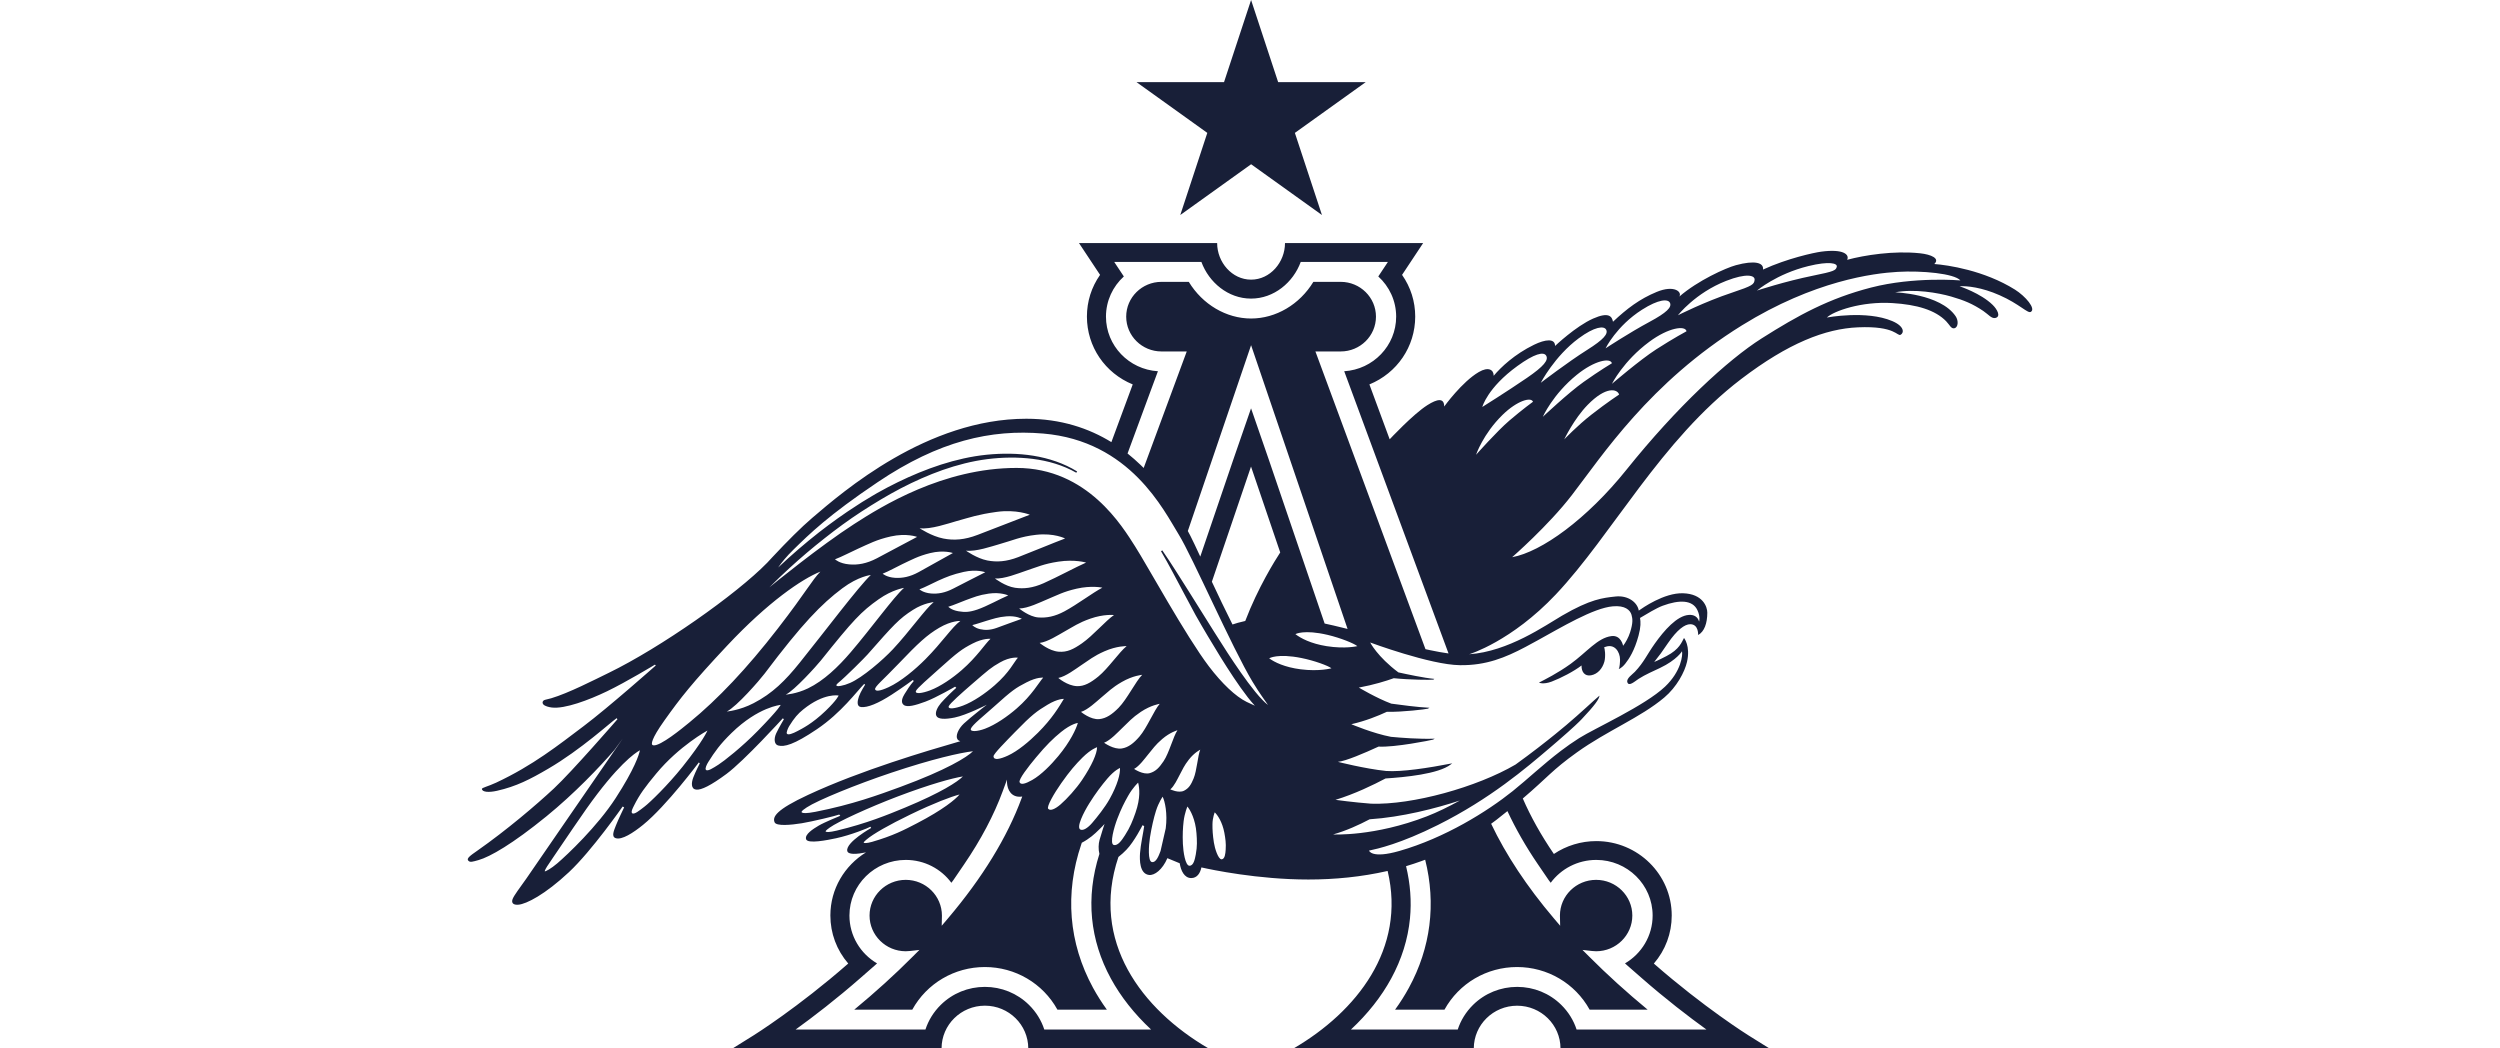 <svg width="155" height="65" viewBox="0 0 155 65" fill="none" xmlns="http://www.w3.org/2000/svg">
<path d="M74.853 8.239L70.463 5.092H75.89L77.567 0L79.245 5.092H84.675L80.282 8.239L81.961 13.331L77.569 10.183L73.177 13.331L74.853 8.239ZM116.002 17.829C113.405 18.5 111.501 19.536 109.218 20.984C107.126 22.311 103.978 25.21 100.845 29.118C98.387 32.185 95.574 34.215 93.753 34.546C93.753 34.546 95.995 32.594 97.453 30.7C99.342 28.249 102.28 23.715 108.009 20.167C112.481 17.398 116.17 16.94 117.655 16.856C119.172 16.769 121.166 16.958 121.546 17.386C121.546 17.386 118.681 17.136 116.002 17.829ZM91.515 28.197C91.515 28.197 91.944 26.908 93.162 25.718C94.075 24.828 94.934 24.599 95.046 24.909C95.046 24.909 94.42 25.36 93.58 26.076C92.81 26.735 91.515 28.197 91.515 28.197ZM94.079 22.692C95.131 21.928 95.709 21.786 95.864 22.053C96.02 22.32 95.73 22.705 94.669 23.43C93.43 24.278 91.903 25.232 91.903 25.232C91.903 25.232 92.213 24.045 94.079 22.692ZM97.876 20.978C98.859 20.251 99.445 20.184 99.582 20.44C99.719 20.696 99.43 21.049 98.404 21.694C97.206 22.449 95.527 23.734 95.527 23.734C95.527 23.734 96.379 22.088 97.876 20.978ZM101.8 19.205C102.836 18.546 103.424 18.517 103.541 18.782C103.658 19.048 103.342 19.38 102.272 19.955C101.019 20.628 99.545 21.597 99.545 21.597C99.545 21.597 100.223 20.211 101.8 19.205ZM99.939 23.799C99.939 23.799 100.65 22.378 102.257 21.19C103.459 20.299 104.489 20.165 104.565 20.538C104.565 20.538 103.766 20.965 102.678 21.665C101.68 22.307 99.939 23.799 99.939 23.799ZM95.654 25.843C95.654 25.843 96.27 24.451 97.755 23.243C98.867 22.34 99.847 22.167 99.939 22.522C99.939 22.522 99.192 22.965 98.182 23.682C97.254 24.339 95.654 25.843 95.654 25.843ZM98.432 25.105C99.58 23.928 100.276 24.113 100.385 24.462C100.385 24.462 99.66 24.936 98.685 25.695C97.79 26.391 96.983 27.241 96.983 27.241C96.983 27.241 97.582 25.976 98.432 25.105ZM107.019 17.415C108.275 16.923 108.816 17.065 108.785 17.352C108.754 17.631 108.662 17.719 107.391 18.142C105.676 18.711 104.029 19.548 104.029 19.548C104.029 19.548 105.105 18.165 107.019 17.415ZM112.115 16.498C113.413 16.179 113.938 16.319 113.879 16.544C113.823 16.762 113.721 16.827 112.415 17.09C110.653 17.446 108.933 18.015 108.933 18.015C108.933 18.015 110.138 16.985 112.115 16.498ZM94.562 40.12C94.81 39.989 95.057 39.853 95.309 39.715C96.802 38.895 98.789 37.696 99.997 37.592C100.748 37.526 101.071 37.819 101.155 38.122C101.227 38.384 101.247 38.626 101.067 39.201C100.97 39.517 100.771 39.868 100.633 40.039C100.633 40.039 100.51 39.359 99.908 39.438C99.048 39.549 98.377 40.438 97.383 41.157C96.568 41.745 95.779 42.133 95.416 42.322C95.416 42.322 95.675 42.458 96.206 42.258C96.775 42.043 97.586 41.622 98.056 41.259C98.044 41.649 98.249 41.945 98.652 41.868C99.061 41.789 99.352 41.447 99.471 41.024C99.561 40.705 99.502 40.118 99.44 40.145C100.101 39.83 100.442 40.432 100.442 40.891C100.442 41.041 100.424 41.387 100.36 41.482C100.36 41.482 100.535 41.439 100.769 41.145C101.003 40.851 101.338 40.341 101.59 39.409C101.736 38.867 101.726 38.561 101.682 38.313C102.099 38.065 102.701 37.697 103.087 37.555C104.116 37.176 104.937 37.188 105.239 37.828C105.438 38.249 105.345 38.538 105.345 38.538C105.251 38.221 105.007 38.107 104.717 38.124C103.972 38.167 103.169 39.097 102.596 39.905C102.089 40.62 101.935 41.045 101.36 41.655C101.204 41.818 100.828 42.062 100.894 42.293C100.98 42.587 101.331 42.264 101.594 42.089C101.986 41.832 102.58 41.576 102.916 41.416C103.974 40.913 104.284 40.378 104.284 40.378C104.341 40.603 104.235 41.622 103.233 42.572C101.984 43.756 98.859 45.162 97.907 45.764C97.512 46.014 97.137 46.279 96.779 46.55C95.664 47.396 94.712 48.308 93.786 49.05C92.207 50.315 89.581 51.952 86.763 52.759C85.041 53.253 84.887 52.749 84.877 52.738C85.417 52.623 86.819 52.315 89.149 51.15C92.394 49.527 94.634 47.606 96.075 46.379C96.256 46.223 96.422 46.083 96.572 45.952C97.605 45.058 97.911 44.747 98.058 44.595C98.867 43.743 99.161 43.326 99.167 43.13C98.894 43.351 97.95 44.249 97.11 44.954C96.978 45.066 96.74 45.264 96.424 45.52C95.837 45.996 94.97 46.677 93.964 47.402C91.564 48.808 87.56 49.915 85.016 49.829C83.934 49.748 82.799 49.59 82.799 49.59C83.988 49.229 85.166 48.656 85.903 48.265C87.088 48.187 89.178 47.994 89.948 47.396L90.037 47.327C88.556 47.615 86.889 47.871 85.936 47.8C84.616 47.66 82.949 47.235 82.949 47.235C83.443 47.187 84.589 46.694 85.47 46.289C86.458 46.348 88.716 45.897 88.852 45.856L88.95 45.798C88 45.833 86.844 45.741 86.238 45.683C85.129 45.474 83.78 44.901 83.78 44.901C84.655 44.704 85.443 44.385 85.981 44.133C86.987 44.153 88.408 43.972 88.529 43.937L88.626 43.881C87.95 43.856 86.688 43.685 86.26 43.626C85.353 43.289 84.248 42.63 84.248 42.63C85.191 42.456 85.951 42.216 86.415 42.049C87.398 42.151 88.741 42.162 88.868 42.137L88.928 42.091C88.306 42.035 87.201 41.799 86.698 41.687C85.394 40.711 84.951 39.834 84.951 39.834C84.951 39.834 88.681 41.222 90.513 41.241C92.143 41.266 93.346 40.761 94.562 40.12ZM95.359 53.599L96.022 54.571C96.061 54.624 96.104 54.678 96.143 54.732C96.779 53.874 97.808 53.315 98.968 53.315C100.898 53.315 102.463 54.859 102.463 56.763C102.463 58.026 101.775 59.13 100.75 59.73C100.798 59.774 100.845 59.816 100.888 59.855L101.754 60.612C103.28 61.95 104.715 63.048 105.803 63.833H97.749C97.564 63.262 97.241 62.739 96.798 62.302C96.067 61.583 95.096 61.187 94.065 61.187C93.034 61.187 92.061 61.583 91.33 62.302C90.888 62.739 90.564 63.262 90.379 63.833L83.758 63.831C84.796 62.864 85.64 61.797 86.256 60.664C86.901 59.478 87.293 58.228 87.418 56.949C87.523 55.882 87.439 54.795 87.176 53.703C87.496 53.609 87.813 53.501 88.129 53.388C88.207 53.359 88.285 53.332 88.361 53.303C89.045 56.032 88.706 58.758 87.353 61.241C87.102 61.702 86.815 62.158 86.495 62.598H89.49H89.558C90.459 60.966 92.176 59.956 94.057 59.956C95.939 59.956 97.656 60.968 98.557 62.598L102.155 62.6C100.861 61.531 99.642 60.428 98.533 59.314L98.114 58.895L98.707 58.962C98.798 58.972 98.882 58.978 98.96 58.978C100.198 58.978 101.204 57.985 101.204 56.764C101.204 55.543 100.198 54.551 98.96 54.551C97.722 54.551 96.716 55.543 96.716 56.764L96.73 57.397L96.344 56.943C94.669 54.97 93.369 53.001 92.451 51.073C92.517 51.023 92.585 50.975 92.654 50.923C92.695 50.89 92.737 50.861 92.78 50.829C93.028 50.634 93.252 50.458 93.461 50.288C93.968 51.377 94.599 52.486 95.359 53.599ZM82.653 51.736C83.464 51.507 84.263 51.142 84.918 50.796C86.911 50.665 88.999 50.127 90.513 49.631C89.815 50.019 89.119 50.359 88.459 50.615C85.209 51.875 82.653 51.736 82.653 51.736ZM80.641 41.497C79.655 41.37 79.025 41.062 78.688 40.816C78.688 40.816 79.195 40.497 80.69 40.797C81.487 40.957 82.355 41.276 82.55 41.434C82.548 41.434 81.801 41.645 80.641 41.497ZM78.557 43.662C78.472 43.593 78.388 43.516 78.304 43.429C78.138 43.262 77.978 43.078 77.822 42.887C77.512 42.507 77.22 42.107 76.933 41.699C76.362 40.884 75.822 40.043 75.292 39.197L73.697 36.653C73.159 35.807 72.635 34.954 72.062 34.123L71.982 34.175C72.487 35.036 72.945 35.928 73.418 36.811L74.128 38.138C74.374 38.576 74.629 39.007 74.885 39.44C75.397 40.303 75.922 41.16 76.483 42.001C76.764 42.42 77.054 42.837 77.368 43.241C77.505 43.416 77.647 43.587 77.801 43.754C77.641 43.685 77.469 43.606 77.288 43.516C76.608 43.181 75.764 42.382 74.953 41.316C73.522 39.434 71.122 35.044 70.374 33.873C69.603 32.671 67.44 29.012 63.028 29.012C58.462 29.012 54.638 31.406 52.951 32.494C50.825 33.865 47.928 36.23 47.702 36.415C48.107 36.007 48.526 35.609 48.951 35.219C49.647 34.581 50.37 33.967 51.113 33.383C51.856 32.796 52.618 32.235 53.411 31.719C54.205 31.204 55.014 30.714 55.854 30.275C56.694 29.839 57.56 29.452 58.453 29.137C59.346 28.827 60.268 28.587 61.205 28.468C62.143 28.349 63.1 28.333 64.04 28.452C64.977 28.572 65.905 28.837 66.73 29.31L66.781 29.229C65.962 28.72 65.024 28.412 64.071 28.256C63.114 28.102 62.137 28.097 61.174 28.193C60.207 28.291 59.26 28.512 58.34 28.806C57.419 29.104 56.527 29.475 55.659 29.898C55.226 30.112 54.799 30.333 54.38 30.571C54.17 30.689 53.967 30.817 53.76 30.941L53.45 31.127L53.148 31.323C52.337 31.84 51.556 32.402 50.797 32.99C49.912 33.684 49.062 34.417 48.245 35.186C48.464 34.867 48.768 34.496 49.193 34.079C50.191 33.102 51.353 31.954 54.415 29.895C58.227 27.329 61.439 26.605 64.677 26.88C70.075 27.337 72.159 31.65 73.081 33.14C73.931 34.515 76.384 40.159 77.657 42.268C78.119 43.033 78.452 43.46 78.612 43.701C78.592 43.689 78.575 43.678 78.557 43.662ZM75.992 52.682C75.974 52.928 75.947 53.246 75.752 53.278L75.725 53.276C75.524 53.257 75.317 52.607 75.261 52.238C75.189 51.78 75.169 51.431 75.173 51.111C75.175 50.688 75.319 50.354 75.313 50.365C75.487 50.527 75.785 50.963 75.91 51.63C75.974 51.988 76.021 52.282 75.992 52.682ZM74.005 48.262C73.846 48.646 73.715 48.867 73.413 49.023C73.077 49.194 72.559 48.94 72.559 48.94C72.799 48.75 73.017 48.269 73.12 48.079C73.329 47.692 73.409 47.477 73.711 47.093C74.056 46.654 74.415 46.481 74.415 46.481C74.263 46.841 74.206 47.777 74.005 48.262ZM74.14 52.969C74.081 53.275 74.005 53.676 73.748 53.676C73.487 53.678 73.36 52.803 73.339 52.323C73.313 51.748 73.339 51.309 73.385 50.915C73.448 50.392 73.627 49.99 73.617 50.004C73.808 50.227 74.118 50.809 74.181 51.654C74.216 52.103 74.233 52.477 74.14 52.969ZM72.142 47.194C71.875 47.59 71.66 47.825 71.29 47.933C70.869 48.054 70.313 47.673 70.313 47.673C70.631 47.51 70.993 47.008 71.153 46.814C71.481 46.419 71.623 46.191 72.058 45.818C72.553 45.395 73.003 45.275 73.003 45.275C72.744 45.652 72.485 46.687 72.142 47.194ZM72.276 51.355L71.954 52.763C71.834 53.08 71.672 53.498 71.416 53.447C71.159 53.398 71.218 52.434 71.299 51.913C71.397 51.29 71.537 50.696 71.668 50.281C71.841 49.729 72.095 49.385 72.083 49.396C72.225 49.675 72.395 50.438 72.276 51.355ZM70.399 50.392C70.223 50.894 70.066 51.296 69.748 51.786C69.551 52.092 69.311 52.452 69.054 52.388C68.783 52.321 69.073 51.29 69.274 50.763C69.514 50.135 69.715 49.748 69.943 49.344C70.245 48.808 70.578 48.515 70.564 48.523C70.648 48.844 70.724 49.462 70.399 50.392ZM68.8 49.531C68.51 50.054 68.019 50.667 67.711 51.025C67.444 51.334 67.163 51.511 66.991 51.436C66.705 51.311 67.194 50.358 67.529 49.819C67.931 49.175 68.313 48.675 68.652 48.277C69.11 47.739 69.438 47.614 69.438 47.614C69.463 47.983 69.284 48.661 68.8 49.531ZM68.871 60.664C69.489 61.798 70.331 62.864 71.368 63.831L64.747 63.833C64.562 63.262 64.239 62.739 63.796 62.302C63.065 61.583 62.094 61.187 61.063 61.187C60.03 61.187 59.059 61.583 58.328 62.302C57.885 62.739 57.562 63.262 57.377 63.833H57.248H56.065H49.325C50.413 63.048 51.848 61.95 53.374 60.612L54.24 59.855C54.285 59.814 54.33 59.772 54.378 59.73C53.351 59.13 52.665 58.026 52.665 56.763C52.665 54.859 54.23 53.315 56.16 53.315C57.32 53.315 58.349 53.873 58.985 54.732C59.026 54.678 59.067 54.624 59.106 54.571L59.769 53.599C60.817 52.063 61.626 50.532 62.17 49.052C62.246 48.844 62.336 48.602 62.435 48.333C62.4 48.794 62.584 49.331 63.114 49.392C63.194 49.402 63.283 49.4 63.379 49.385C63.369 49.413 63.355 49.446 63.346 49.473C62.451 51.907 60.911 54.42 58.772 56.943L58.386 57.397L58.4 56.772C58.4 55.543 57.394 54.551 56.156 54.551C54.92 54.551 53.912 55.543 53.912 56.764C53.912 57.985 54.918 58.978 56.156 58.978C56.236 58.978 56.318 58.972 56.412 58.962L57.004 58.895L56.585 59.314C55.476 60.428 54.259 61.531 52.963 62.6L56.562 62.598C57.462 60.966 59.18 59.956 61.061 59.956C62.942 59.956 64.66 60.968 65.56 62.598H68.625C68.307 62.158 68.019 61.702 67.767 61.241C66.256 58.464 66.005 55.386 67.042 52.338L67.071 52.25C67.18 52.194 67.291 52.128 67.397 52.059C67.597 51.926 67.783 51.779 67.923 51.646C68.35 51.246 68.483 51.084 68.483 51.084C68.483 51.084 68.319 51.553 68.171 52.08C68.104 52.317 68.091 52.659 68.163 52.942C67.736 54.286 67.58 55.632 67.709 56.947C67.835 58.228 68.225 59.478 68.871 60.664ZM53.546 52.244C53.542 52.209 53.659 52.107 53.721 52.055C54.115 51.715 55.131 51.134 56.439 50.502C57.93 49.779 58.975 49.392 59.492 49.258C59.238 49.563 58.478 50.198 56.85 51.044C56.049 51.461 55.359 51.821 54.065 52.196C53.715 52.298 53.554 52.273 53.546 52.244ZM51.871 51.5C51.407 51.609 51.249 51.594 51.201 51.563C51.191 51.557 51.189 51.552 51.189 51.55C51.179 51.5 51.337 51.384 51.439 51.313C51.959 50.938 53.883 50.057 55.64 49.388C57.659 48.621 59.045 48.244 59.7 48.139C59.381 48.464 58.369 49.135 56.117 50.069C55.053 50.509 53.727 51.057 51.871 51.5ZM50.552 50.333C49.974 50.446 49.78 50.419 49.717 50.375C49.702 50.365 49.7 50.356 49.698 50.348C49.686 50.279 49.883 50.148 50.021 50.057C50.678 49.623 53.076 48.64 55.258 47.91C57.807 47.056 59.538 46.666 60.326 46.577C59.948 46.95 58.685 47.735 55.817 48.792C54.489 49.279 52.842 49.885 50.552 50.333ZM60.194 45.181C60.268 44.952 61.02 44.36 61.615 43.824C62.771 42.783 62.975 42.651 63.64 42.309C64.309 41.964 64.677 42.014 64.677 42.014C64.43 42.285 63.983 43.101 63.038 43.922C62.468 44.418 61.726 44.933 61.073 45.179C60.589 45.362 60.125 45.387 60.194 45.181ZM59.702 43.749C59.217 43.931 58.755 43.997 58.821 43.789C58.874 43.629 59.659 42.935 60.242 42.431C61.33 41.491 61.428 41.397 61.997 41.072C62.65 40.699 63.11 40.778 63.11 40.778C62.862 41.049 62.609 41.668 61.665 42.491C61.096 42.987 60.355 43.502 59.702 43.749ZM57.665 42.803C57.18 42.985 56.718 43.051 56.786 42.843C56.839 42.683 57.636 42.001 58.207 41.486C59.373 40.436 59.642 40.239 60.297 39.901C60.965 39.557 61.41 39.607 61.41 39.607C61.088 39.901 60.574 40.724 59.628 41.545C59.059 42.041 58.318 42.556 57.665 42.803ZM55.092 42.606C54.53 42.864 54.302 42.864 54.259 42.745C54.203 42.589 54.729 42.18 55.706 41.155C56.924 39.878 57.474 39.365 58.234 38.92C59.01 38.468 59.542 38.499 59.542 38.499C59.026 38.872 58.427 39.813 57.375 40.872C56.741 41.511 55.846 42.258 55.092 42.606ZM52.7 42.343C52.458 42.445 52.322 42.487 52.133 42.522C51.725 42.597 51.864 42.428 51.947 42.358C52.427 41.97 53.626 40.763 53.784 40.582C55.406 38.738 55.745 38.361 56.603 37.813C57.273 37.384 57.889 37.33 57.889 37.33C57.392 37.726 56.38 39.166 55.359 40.255C54.743 40.913 53.464 42.018 52.7 42.343ZM51.191 44.07C50.351 44.877 49.717 45.181 49.442 45.327C49.167 45.474 48.854 45.6 48.785 45.483C48.744 45.412 48.848 45.152 48.932 45.016C49.253 44.499 49.468 44.256 49.797 43.989C51.097 42.935 51.994 43.124 51.994 43.124C51.994 43.124 51.904 43.383 51.191 44.07ZM50.887 40.959C52.899 38.445 53.39 37.92 54.482 37.151C55.334 36.551 56.051 36.448 56.051 36.448C55.423 36.998 54.01 38.961 52.739 40.445C51.973 41.341 51.076 42.206 50.093 42.68C49.364 43.031 48.715 43.066 48.715 43.066C49.236 42.826 50.635 41.274 50.887 40.959ZM54.365 34.615C53.721 34.95 53.181 35.038 52.651 34.992C52.045 34.94 51.77 34.677 51.77 34.677C52.173 34.529 52.832 34.182 53.191 34.023C53.86 33.723 54.349 33.456 55.224 33.26C56.213 33.038 56.86 33.288 56.86 33.288C56.224 33.613 55.213 34.175 54.365 34.615ZM57.673 34.29C58.519 34.083 59.08 34.288 59.08 34.288C58.538 34.579 57.677 35.078 56.956 35.471C56.408 35.769 55.946 35.853 55.488 35.825C54.965 35.79 54.725 35.569 54.725 35.569C55.07 35.434 55.63 35.127 55.936 34.98C56.505 34.713 56.922 34.475 57.673 34.29ZM60.624 33.158C59.794 33.479 59.123 33.515 58.484 33.388C57.751 33.244 57.018 32.752 57.018 32.752C57.692 32.838 58.809 32.448 59.275 32.317C60.231 32.052 60.603 31.906 61.78 31.739C63.011 31.566 63.849 31.912 63.849 31.912C63.028 32.225 61.718 32.735 60.624 33.158ZM63.135 34.54C62.389 34.829 61.784 34.861 61.209 34.748C60.55 34.617 59.889 34.14 59.889 34.14C60.496 34.219 61.502 33.867 61.921 33.75C62.771 33.513 63.262 33.267 64.245 33.158C65.358 33.033 66.036 33.386 66.036 33.386C65.299 33.663 64.12 34.159 63.135 34.54ZM64.704 36.159C64.026 36.461 63.469 36.519 62.932 36.442C62.316 36.352 61.685 35.865 61.685 35.865C62.25 35.909 63.164 35.536 63.547 35.409C64.322 35.152 64.708 34.961 65.609 34.823C66.635 34.665 67.338 34.88 67.338 34.88C66.668 35.175 65.597 35.761 64.704 36.159ZM61.162 38.49C61.576 38.37 61.882 38.255 62.406 38.213C62.999 38.165 63.354 38.365 63.354 38.365C62.956 38.501 62.309 38.743 61.794 38.93C61.394 39.074 61.071 39.078 60.769 39.009C60.422 38.928 60.283 38.755 60.283 38.755C60.529 38.701 60.94 38.553 61.162 38.49ZM57.722 36.796C57.228 36.753 57.004 36.54 57.004 36.54C57.334 36.419 57.868 36.138 58.16 36.005C58.704 35.761 59.043 35.619 59.755 35.457C60.56 35.277 61.086 35.48 61.086 35.48C60.568 35.744 59.804 36.127 59.115 36.486C58.593 36.759 58.152 36.832 57.722 36.796ZM59.889 37.205C60.398 37.023 60.652 36.9 61.307 36.803C62.047 36.696 62.51 36.917 62.51 36.917C62.022 37.121 61.182 37.594 60.595 37.792C60.088 37.965 59.811 37.963 59.423 37.899C58.979 37.826 58.794 37.619 58.794 37.619C59.1 37.532 59.617 37.303 59.889 37.205ZM66.001 37.901C65.397 38.226 64.884 38.319 64.381 38.282C63.804 38.242 63.188 37.726 63.188 37.726C63.714 37.728 64.533 37.322 64.878 37.18C65.578 36.89 65.921 36.688 66.744 36.499C67.679 36.284 68.346 36.436 68.346 36.436C67.746 36.749 66.798 37.472 66.001 37.901ZM67.081 39.886C66.558 40.249 66.163 40.451 65.63 40.405C65.034 40.353 64.457 39.861 64.457 39.861C64.94 39.809 65.652 39.347 65.954 39.18C66.566 38.838 66.861 38.617 67.597 38.357C68.438 38.061 69.067 38.132 69.067 38.132C68.549 38.486 67.769 39.407 67.081 39.886ZM68.097 41.943C67.629 42.324 67.221 42.562 66.763 42.541C66.165 42.512 65.615 42.033 65.615 42.033C66.069 41.949 66.709 41.461 66.981 41.28C67.537 40.913 67.798 40.68 68.477 40.38C69.249 40.038 69.851 40.059 69.851 40.059C69.387 40.432 68.713 41.439 68.097 41.943ZM65.796 48.56C66.328 47.802 66.693 47.387 67.104 46.977C67.652 46.433 68.019 46.327 68.019 46.327C68.013 46.733 67.695 47.452 67.091 48.354C66.726 48.898 66.159 49.525 65.751 49.877C65.412 50.169 65.11 50.296 64.987 50.142C64.882 50.008 65.352 49.192 65.796 48.56ZM62.476 46.854C62.005 47.068 61.603 47.158 61.599 46.889C61.597 46.739 62.367 45.968 62.925 45.393C63.993 44.293 64.291 44.089 64.944 43.695C65.588 43.306 65.96 43.331 65.96 43.331C65.664 43.818 65.237 44.549 64.352 45.431C63.816 45.966 63.11 46.566 62.476 46.854ZM64.229 46.966C64.864 46.202 65.301 45.777 65.784 45.385C66.428 44.864 66.826 44.822 66.826 44.822C66.726 45.187 66.356 45.985 65.613 46.879C65.165 47.419 64.564 48.035 64.003 48.356C63.586 48.594 63.289 48.681 63.215 48.5C63.143 48.321 63.753 47.537 64.229 46.966ZM71.902 43.637C71.549 44.041 71.114 45.123 70.648 45.666C70.294 46.077 69.962 46.339 69.559 46.404C69.052 46.489 68.453 46.05 68.453 46.05C68.843 45.904 69.332 45.372 69.547 45.168C69.982 44.754 70.177 44.508 70.732 44.135C71.364 43.714 71.902 43.637 71.902 43.637ZM69.354 43.883C68.952 44.291 68.586 44.543 68.157 44.585C67.619 44.639 67.022 44.137 67.022 44.137C67.444 44.01 67.995 43.485 68.233 43.285C68.718 42.882 68.941 42.635 69.551 42.283C70.245 41.882 70.816 41.839 70.816 41.839C70.416 42.237 69.882 43.345 69.354 43.883ZM46.719 43.599C45.848 44.051 45.062 44.114 45.062 44.114C45.682 43.804 47.105 42.162 47.399 41.772C49.748 38.653 50.926 37.449 52.22 36.478C53.23 35.721 53.992 35.65 53.992 35.65C53.252 36.338 51.07 39.24 49.583 41.086C48.688 42.201 47.895 42.991 46.719 43.599ZM46.988 45.306C45.988 46.329 44.869 47.202 44.545 47.408C44.222 47.612 43.855 47.86 43.762 47.721C43.705 47.637 43.814 47.402 43.92 47.235C44.315 46.61 44.635 46.148 45.36 45.441C47.025 43.82 48.401 43.704 48.401 43.704C48.401 43.704 48.345 43.916 46.988 45.306ZM42.325 47.529C41.381 48.71 40.297 49.748 39.978 49.996C39.658 50.244 39.299 50.544 39.186 50.409C39.116 50.327 39.214 50.135 39.307 49.95C39.656 49.252 40.001 48.788 40.685 47.964C42.112 46.241 43.863 45.293 43.863 45.293C43.863 45.293 43.606 45.923 42.325 47.529ZM38.171 49.483C37.038 51.232 35.176 52.994 34.553 53.526C34.161 53.861 33.831 54.034 33.775 54.024C33.775 54.024 33.773 54.017 33.777 53.998C33.806 53.874 33.999 53.594 34.155 53.369C34.19 53.317 34.225 53.269 34.254 53.222L34.285 53.175C35.239 51.765 35.972 50.692 36.352 50.154C38.274 47.435 39.358 46.691 39.676 46.516C39.617 46.796 39.352 47.658 38.171 49.483ZM41.2 44.66C42.188 43.272 42.896 42.362 45.089 40.024C47.629 37.317 49.719 35.898 50.864 35.44C50.587 35.727 50.378 36.025 50.025 36.526C49.649 37.061 49.136 37.792 48.216 38.98C46.315 41.434 44.524 43.335 42.738 44.795C42.251 45.195 40.951 46.256 40.52 46.212C40.483 46.208 40.455 46.197 40.436 46.173C40.397 46.123 40.337 45.871 41.2 44.66ZM82.316 39.363C83.107 39.549 83.965 39.897 84.154 40.061C84.154 40.061 83.4 40.245 82.246 40.061C81.263 39.903 80.645 39.572 80.314 39.316C80.316 39.316 80.832 39.015 82.316 39.363ZM78.684 28.55L77.565 25.316L76.446 28.55C76.315 28.925 75.491 31.352 74.417 34.509C74.155 33.946 73.945 33.494 73.803 33.219C73.777 33.167 73.752 33.121 73.73 33.083C73.703 33.035 73.674 32.981 73.645 32.923L77.567 21.401L83.55 38.995C83.454 38.97 83.359 38.947 83.265 38.924C82.875 38.826 82.495 38.738 82.127 38.659C80.429 33.673 78.867 29.079 78.684 28.55ZM77.21 38.499C76.857 38.576 76.59 38.657 76.415 38.718C75.965 37.824 75.526 36.903 75.136 36.067C76.454 32.19 77.493 29.129 77.563 28.927C77.621 29.097 78.36 31.271 79.374 34.252C79.049 34.75 77.992 36.438 77.206 38.499C77.208 38.499 77.21 38.499 77.21 38.499ZM71.338 24.238L71.678 23.322L71.791 23.017C69.993 22.905 68.57 21.432 68.57 19.632C68.57 18.648 68.997 17.759 69.678 17.14L69.194 16.41L69.083 16.24H74.487C74.951 17.506 76.142 18.513 77.565 18.513C78.988 18.513 80.181 17.508 80.645 16.24H86.049L85.938 16.41L85.454 17.14C86.135 17.759 86.562 18.648 86.562 19.632C86.562 21.432 85.139 22.905 83.341 23.017L83.454 23.322L83.793 24.238C85.454 28.731 87.843 35.186 89.809 40.514C89.459 40.466 89.075 40.397 88.665 40.311C88.572 40.291 88.476 40.27 88.379 40.249C85.408 32.21 81.672 22.107 81.616 21.953L81.555 21.79H83.123C84.33 21.79 85.31 20.823 85.31 19.632C85.31 18.442 84.33 17.475 83.123 17.475H81.429C80.577 18.878 79.103 19.748 77.567 19.748C76.031 19.748 74.557 18.878 73.705 17.475H72.011C70.804 17.475 69.824 18.442 69.824 19.632C69.824 20.823 70.804 21.79 72.011 21.79H73.578L73.518 21.953C73.487 22.038 72.383 25.02 70.908 29.014C70.845 28.95 70.779 28.889 70.715 28.825C70.463 28.583 70.194 28.345 69.908 28.116C70.418 26.724 70.904 25.412 71.338 24.238ZM124.929 17.957C123.018 16.76 120.755 16.431 119.926 16.369C120.295 16.023 119.728 15.777 119.045 15.704C117.417 15.531 115.599 15.819 114.524 16.108C114.678 15.79 114.31 15.415 112.908 15.604C112.466 15.664 110.809 16.021 109.306 16.713C109.366 16.281 108.791 16.125 107.625 16.442C106.998 16.613 105.269 17.39 104.118 18.388C104.304 18.1 103.803 17.65 102.717 18.098C101.662 18.532 100.865 19.138 100.005 19.948C99.945 19.63 99.759 19.317 98.777 19.75C97.697 20.227 96.414 21.449 96.414 21.449C96.414 20.959 95.796 21.042 95.112 21.374C93.897 21.965 93.051 22.772 92.609 23.299C92.609 22.924 92.285 22.718 91.689 23.065C90.646 23.67 89.54 25.205 89.54 25.205C89.54 24.657 89.119 24.724 88.498 25.118C87.609 25.682 86.16 27.237 86.16 27.237C85.714 26.032 85.291 24.884 84.903 23.834C86.618 23.132 87.743 21.494 87.743 19.627C87.743 18.69 87.462 17.804 86.928 17.042L88.236 15.069H79.67C79.67 16.26 78.752 17.338 77.567 17.338C76.384 17.338 75.463 16.26 75.463 15.069H66.896L68.204 17.042C67.67 17.804 67.389 18.69 67.389 19.627C67.389 21.494 68.512 23.132 70.229 23.834C69.822 24.934 69.375 26.141 68.906 27.412C67.518 26.56 65.784 25.962 63.632 25.962C57.484 25.962 52.283 30.464 50.353 32.114C49.678 32.69 48.832 33.535 47.879 34.554C47.879 34.552 47.885 34.548 47.885 34.548C47.881 34.552 47.877 34.556 47.875 34.559C47.776 34.665 47.674 34.775 47.573 34.884C45.653 36.857 40.949 40.155 37.744 41.716C36.863 42.145 35.245 42.976 34.174 43.293C34.046 43.331 33.925 43.362 33.816 43.383C33.605 43.426 33.587 43.626 33.745 43.724C33.843 43.783 33.989 43.837 34.208 43.866C35.009 43.966 36.508 43.403 37.631 42.862C38.847 42.276 40.608 41.207 40.608 41.207L40.658 41.261C40.658 41.261 37.742 43.847 36.186 45.02C34.63 46.191 33.053 47.452 30.755 48.527C30.262 48.758 29.868 48.837 29.878 48.917C29.901 49.113 30.307 49.144 30.815 49.029C32.014 48.758 32.878 48.312 33.979 47.667C36.024 46.475 37.865 44.776 38.233 44.526L38.282 44.593C38.282 44.593 35.449 47.856 34.342 48.886C33.235 49.917 31.416 51.465 29.597 52.74C29.152 53.051 28.897 53.228 29.04 53.367C29.156 53.482 29.295 53.428 29.669 53.325C30.381 53.124 31.774 52.327 33.876 50.615C35.611 49.202 37.175 47.56 38.083 46.512C38.083 46.512 38.303 46.212 38.605 45.798C36.325 49.092 33.046 53.886 32.634 54.471C32.229 55.045 31.866 55.515 31.78 55.745C31.695 55.978 31.814 56.12 32.143 56.091C32.634 56.049 33.786 55.467 35.278 54.071C36.701 52.736 38.605 50.004 38.605 50.004L38.697 50.057C38.697 50.057 38.313 50.848 38.184 51.184C38.065 51.496 37.892 51.863 38.165 51.963C38.543 52.103 39.264 51.632 39.873 51.138C41.321 49.963 43.327 47.271 43.327 47.271L43.387 47.329C43.387 47.329 43.112 47.862 42.986 48.198C42.857 48.535 42.836 48.913 43.157 48.956C43.477 48.998 44.089 48.687 45.037 47.987C46.146 47.166 48.538 44.533 48.538 44.533L48.6 44.597C48.6 44.597 48.316 45.066 48.128 45.46C47.969 45.798 48 46.148 48.239 46.218C48.616 46.325 49.214 46.181 50.651 45.21C52.164 44.189 53.131 42.853 53.577 42.405L53.639 42.447C53.639 42.447 53.349 42.904 53.255 43.176C53.158 43.453 53.097 43.803 53.384 43.837C53.786 43.885 54.462 43.602 55.283 43.07C56.028 42.587 56.597 42.158 56.597 42.158L56.653 42.224C56.431 42.472 56.222 42.803 56.08 43.035C55.971 43.212 55.813 43.535 56.028 43.704C56.24 43.874 56.753 43.733 57.379 43.501C58.055 43.249 59.215 42.574 59.215 42.574L59.291 42.645C59.151 42.758 58.552 43.335 58.34 43.587C58.127 43.839 57.95 44.179 58.057 44.389C58.164 44.599 58.589 44.608 59.188 44.487C59.921 44.337 61.182 43.695 61.182 43.693C61.182 43.693 60.199 44.45 59.765 44.854C59.412 45.183 59.225 45.633 59.365 45.837C59.404 45.893 59.464 45.931 59.538 45.956C59.494 45.97 59.447 45.983 59.4 45.996C57.542 46.533 53.374 47.758 50.101 49.283C48.115 50.208 47.883 50.644 48.025 50.982C48.132 51.236 49.049 51.148 49.709 51.042C50.37 50.934 51.856 50.573 52.031 50.502L52.099 50.579C52.099 50.579 51.101 50.984 50.754 51.192C50.407 51.4 49.881 51.728 49.978 52.032C50.076 52.334 51.288 52.088 51.84 51.971C52.741 51.78 53.856 51.327 53.965 51.257L54.012 51.334C54.012 51.334 52.446 52.213 52.528 52.748C52.569 53.009 53.125 52.961 53.692 52.848C52.368 53.663 51.483 55.109 51.483 56.759C51.483 57.864 51.873 58.907 52.591 59.739C49.479 62.466 46.746 64.179 46.717 64.196L45.43 64.998H58.377C58.38 63.537 59.583 62.352 61.065 62.352C62.548 62.352 63.749 63.537 63.753 64.998L74.941 64.994H74.914C70.793 62.583 67.582 58.366 69.342 53.132C69.529 52.99 69.705 52.821 69.841 52.68C70.321 52.188 70.838 51.161 70.838 51.161L70.939 51.221C70.902 51.529 70.713 52.392 70.681 52.9C70.654 53.321 70.652 54.17 71.235 54.247C71.58 54.292 72.075 53.917 72.377 53.207L73.142 53.523C73.212 53.976 73.428 54.44 73.855 54.44C74.214 54.44 74.413 54.142 74.487 53.78C75.101 53.919 77.982 54.53 81.119 54.53C82.754 54.53 84.407 54.37 86.033 53.999C87.186 58.831 84.107 62.719 80.214 64.996H80.187L91.375 65C91.379 63.539 92.58 62.354 94.063 62.354C95.545 62.354 96.748 63.539 96.751 65H109.698L108.413 64.198C108.384 64.181 105.651 62.468 102.539 59.741C103.257 58.908 103.647 57.868 103.647 56.761C103.647 54.217 101.549 52.148 98.97 52.148C98.03 52.148 97.112 52.428 96.34 52.946C95.547 51.784 94.901 50.63 94.414 49.506C95.964 48.187 96.213 47.76 97.775 46.643C99.641 45.306 101.715 44.487 103.185 43.247C103.96 42.593 104.452 41.66 104.594 41.038C104.82 40.049 104.409 39.553 104.409 39.553C104.265 39.809 104.132 40.257 103.323 40.676C102.783 40.957 102.561 41.041 102.561 41.041C102.97 40.522 102.97 40.522 103.409 39.88C103.984 39.04 104.454 38.701 104.795 38.701C105.327 38.701 105.284 39.372 105.284 39.372C105.672 39.159 105.851 38.64 105.853 37.988C105.855 37.628 105.58 36.819 104.344 36.782C103.169 36.748 101.822 37.703 101.604 37.857C101.522 37.349 100.941 36.898 100.157 36.984C99.389 37.069 98.625 37.136 96.845 38.172C95.81 38.776 93.519 40.397 91.088 40.564C91.116 40.557 93.71 39.766 96.459 36.857C99.952 33.16 102.953 27.31 107.955 23.499C110.881 21.269 113.174 20.38 115.199 20.294C117.531 20.194 117.624 20.871 117.839 20.755C118.053 20.64 118.092 20.236 117.316 19.905C115.719 19.225 113.265 19.686 113.265 19.686C113.694 19.282 115.413 18.675 117.316 18.79C118.848 18.882 119.987 19.223 120.661 19.917C120.885 20.148 120.969 20.407 121.184 20.349C121.398 20.292 121.449 19.894 121.244 19.598C120.287 18.209 117.499 18.125 117.499 18.125C118.667 17.894 120.17 18.154 120.967 18.384C121.765 18.615 122.301 18.834 122.964 19.28C123.283 19.496 123.48 19.773 123.718 19.713C124.067 19.627 123.835 19.188 123.546 18.904C122.81 18.18 121.49 17.748 121.49 17.748C121.95 17.719 122.868 17.813 123.975 18.304C125.204 18.846 125.72 19.45 125.909 19.338C126.248 19.142 125.574 18.363 124.929 17.957Z" fill="#181F38"/>
</svg>
